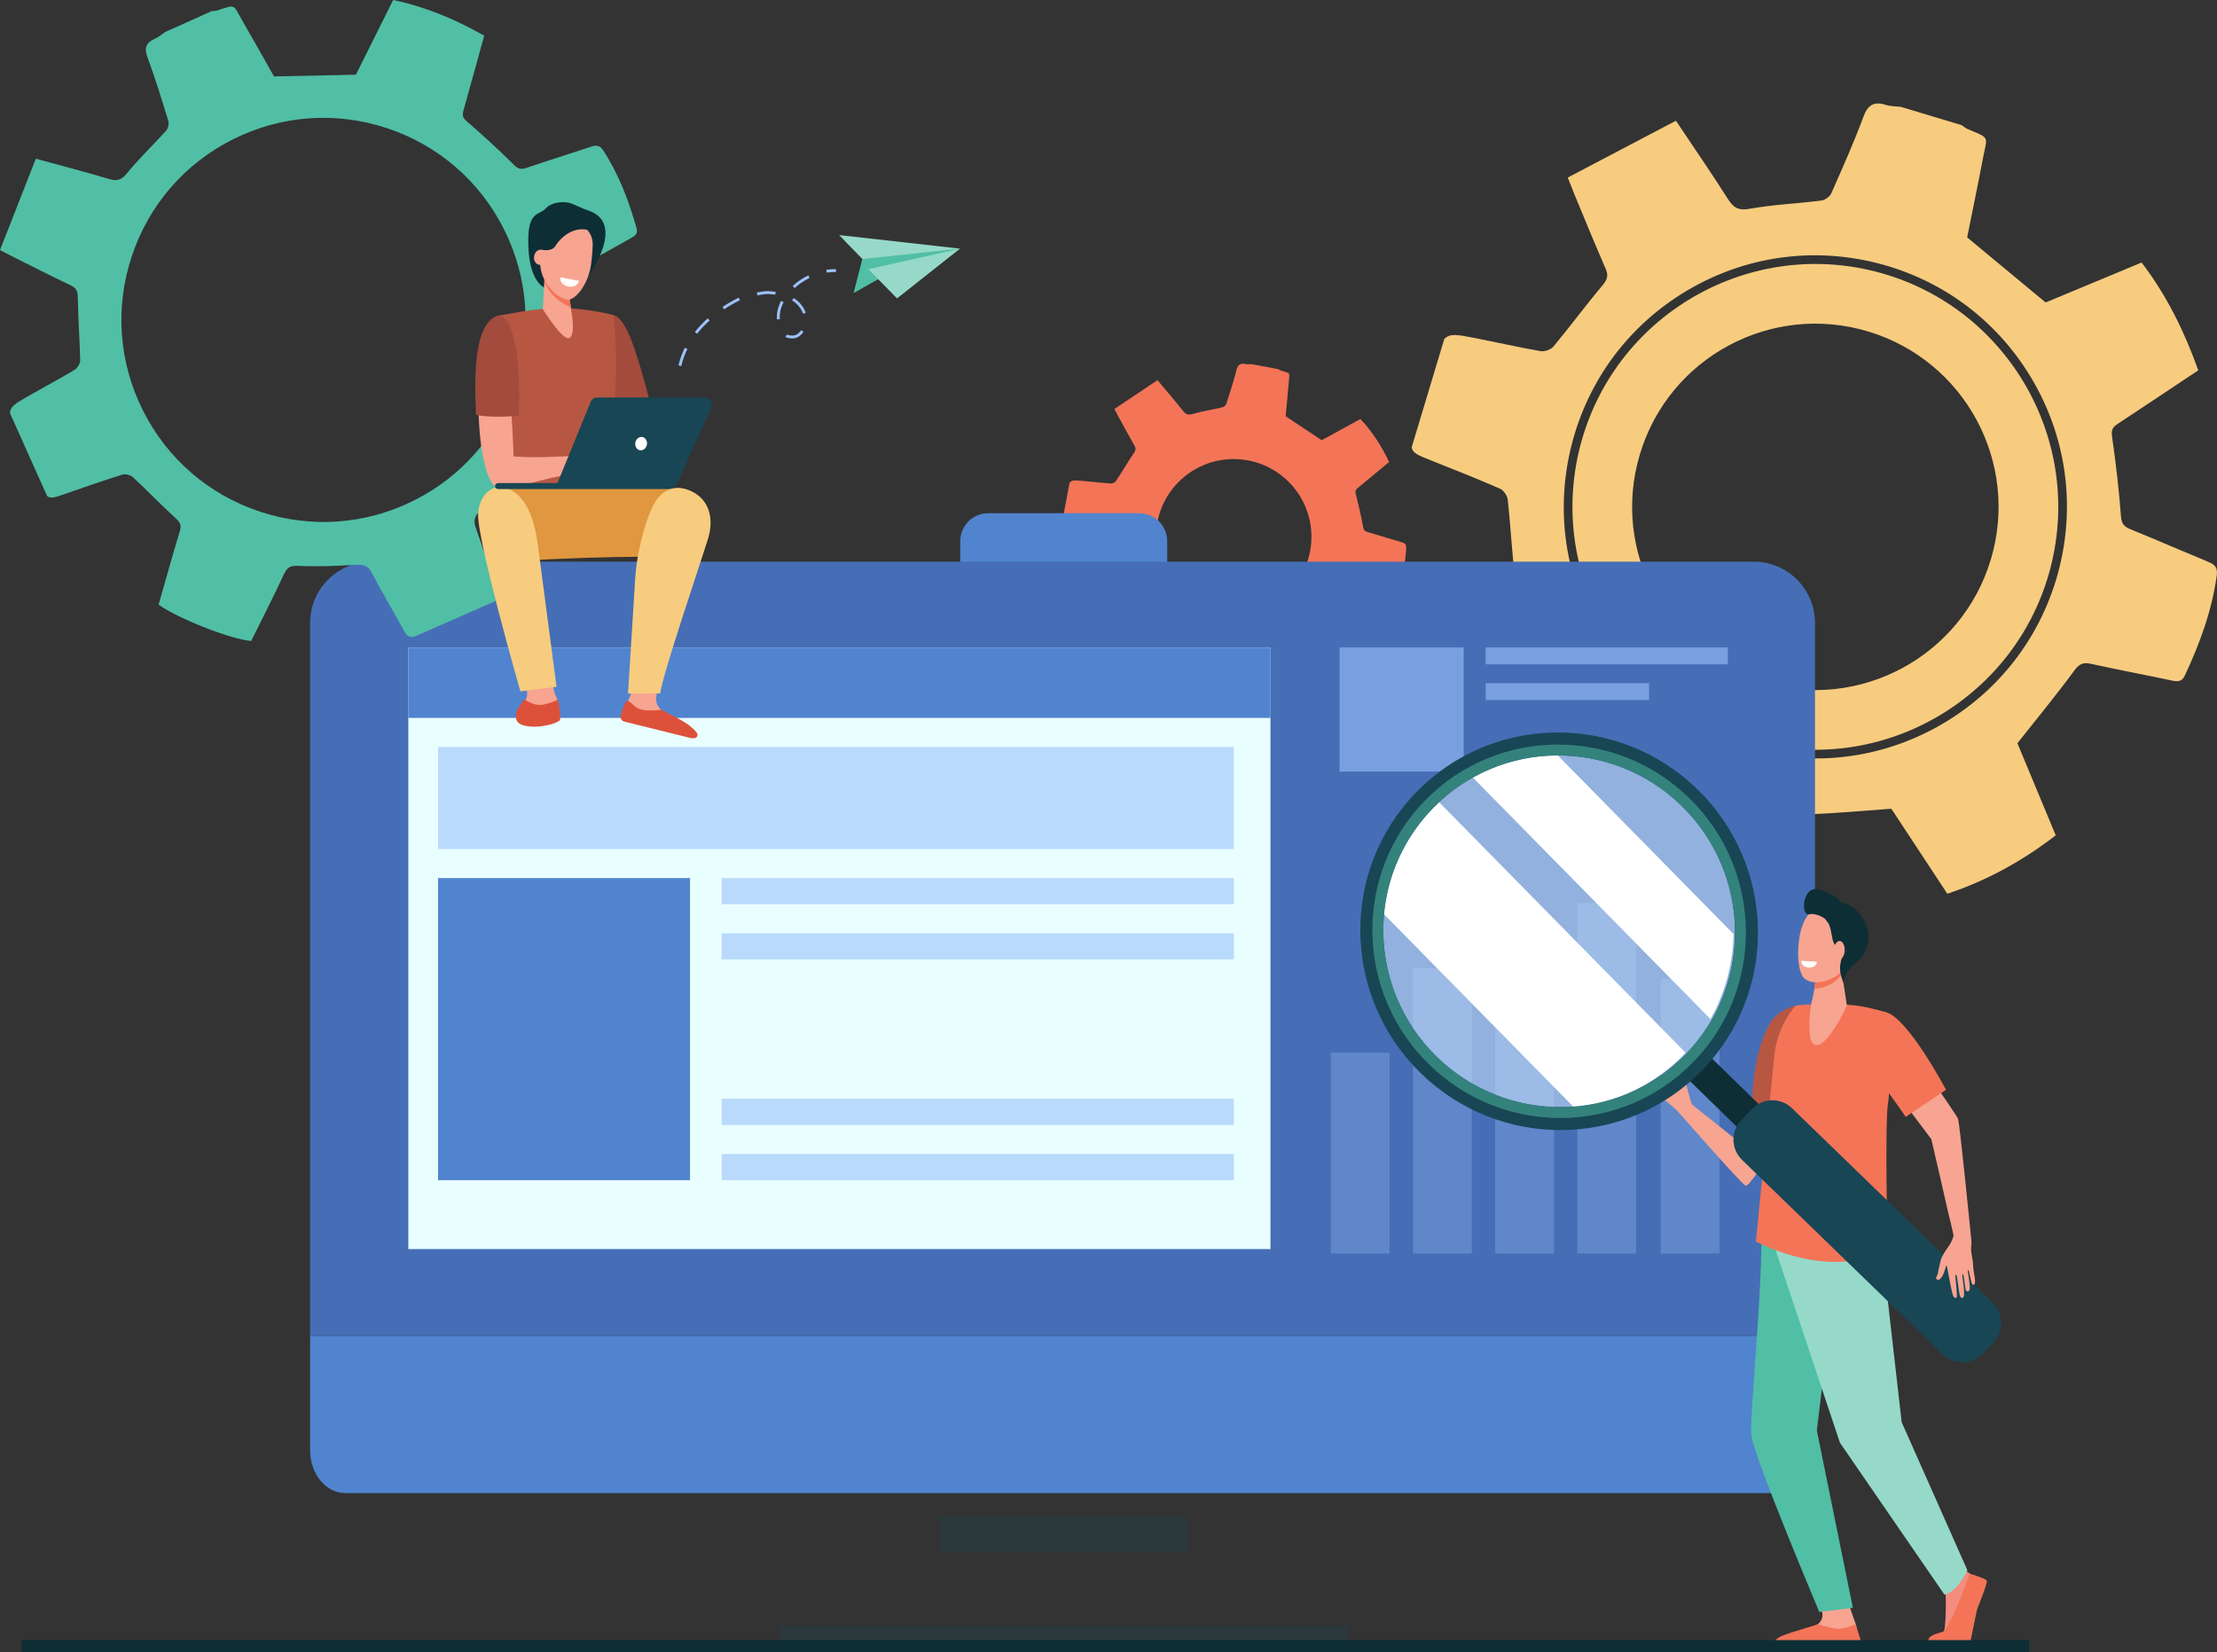 <svg xmlns="http://www.w3.org/2000/svg" viewBox="0 0 2590.73 1930.68"><rect x="0" y="0" width="2590.73" height="1930.68" fill="#333333" stroke="none"/><defs><style>      .cls-1, .cls-2, .cls-3 {        fill: #9bc1f9;      }      .cls-4 {        fill: #f48c7f;      }      .cls-5 {        fill: #f7a491;      }      .cls-6, .cls-7 {        fill: #fff;      }      .cls-8 {        fill: #b75742;      }      .cls-9 {        isolation: isolate;      }      .cls-2, .cls-10 {        opacity: .3;      }      .cls-2, .cls-10, .cls-11 {        mix-blend-mode: multiply;      }      .cls-12 {        fill: #a34b3d;      }      .cls-13, .cls-11 {        fill: #50bfa5;      }      .cls-14 {        fill: #96d9c9;      }      .cls-7 {        mix-blend-mode: soft-light;      }      .cls-15 {        fill: #e0973f;      }      .cls-16 {        fill: #e9ffff;      }      .cls-3, .cls-17 {        opacity: .6;      }      .cls-17 {        fill: #c5ddf9;      }      .cls-18 {        fill: #466eb6;      }      .cls-19 {        fill: #f7cc7f;      }      .cls-20 {        fill: #5184ce;      }      .cls-21 {        fill: #f47458;      }      .cls-22 {        fill: #f8a492;      }      .cls-10, .cls-23 {        fill: #184655;      }      .cls-24 {        fill: #dd513a;      }      .cls-11 {        opacity: .5;      }      .cls-25 {        fill: #0e2e35;      }    </style></defs><g class="cls-9"><g id="Layer_2" data-name="Layer 2"><g id="Layer_1-2" data-name="Layer 1"><g><g><g><path class="cls-19" d="m1846.29,522.45c-38.55,151.69,53.5,306.45,205.18,345,151.68,38.55,306.45-53.5,345-205.18,38.55-151.68-53.5-306.45-205.18-345-151.68-38.55-306.45,53.5-345,205.18Zm70.1,8.22h0c34.07-113.21,153.46-177.37,266.67-143.3h0c113.21,34.07,177.37,153.46,143.3,266.67h0c-34.07,113.21-153.46,177.37-266.67,143.3h0c-113.21-34.07-177.37-153.46-143.3-266.67Z"></path><path class="cls-19" d="m1649.61,522.89c1.34,6.78,7.47,9.15,22.61,15.15,27.08,10.74,54.18,21.49,80.86,33.17,4.2,1.84,8.4,8.38,8.92,13.15,3.09,28.35,4.46,56.9,7.83,85.21,1.04,8.77.19,13.44-7.69,18.39-31.52,19.8-62.48,40.49-93.31,60.63,7.71,33.06,46.53,107.35,67.28,128.13,32.69-13.75,66.31-27.3,99.34-42.15,10.28-4.62,15.53-3.73,24.1,4.46,19.88,19,41.55,36.24,63.44,52.95,8.87,6.77,13.59,12.07,10.72,24.26-7.45,31.6-12.98,63.65-19.89,95.38-1.86,8.53-.24,13.86,8.18,16.47,39.62,12.26,79.25,24.47,118.87,36.72,9.74,3.01,11.24-5,13.67-10.73,12.31-29.03,24.78-58,36.1-87.41,4.25-11.04,9.95-14.68,21.95-15.06,31.75-1,63.44-4.06,97.58-6.48,20.2,30.67,42.5,64.53,65.42,99.33,46.02-15.24,87.46-38.06,126.71-68.23-15.54-37.35-31.09-74.71-44.8-107.63,23.51-29.78,45.89-56.88,66.63-85.18,6-8.19,10.71-9.54,19.71-7.56,31.26,6.87,62.73,12.76,94.04,19.41,6.77,1.44,11.73,1.7,15.2-5.69,17.52-37.37,31.65-75.7,37.36-116.91,1.27-9.19-2.03-12.81-9.59-15.94-30.46-12.58-60.67-25.74-91.18-38.2-7.39-3.02-10.48-6.15-11.16-15.17-2.33-31.27-6.01-62.48-10.48-93.52-1.14-7.93,1.38-11.01,6.96-14.69,31.1-20.48,62.05-41.19,93.84-62.36-16.13-45.29-36.71-87.33-66.18-125.99-38.1,15.86-75.95,31.61-112.17,46.68-30.52-25.32-60.07-49.83-91.69-76.05,5.6-27.96,12.29-60.11,18.43-92.38,5.04-26.48,8.84-23-17.76-34.16-2.54-1.07-4.69-3.05-7.02-4.61-23.79-7.16-47.59-14.32-71.38-21.48-5.56-.63-11.4-.4-16.63-2.06-13.62-4.32-21.29-1.22-26.72,13.37-11.31,30.4-24.53,60.1-37.68,89.78-1.72,3.89-7.38,7.94-11.65,8.48-27.84,3.52-56.07,4.64-83.61,9.6-13.48,2.43-19.15-1.25-25.8-11.76-18.86-29.8-38.95-58.83-60.53-91.11-42.68,22.41-84.31,44.27-126.41,66.38,3.31,8.39,5.13,13.25,7.13,18.04,12.3,29.54,24.33,59.19,37.16,88.5,3.64,8.32,1.79,13-3.91,19.77-19.58,23.26-37.66,47.79-57.08,71.19-3.01,3.63-10.46,6.18-15.18,5.36-25.86-4.49-51.46-10.41-77.23-15.42-20.85-4.05-28.61-5.48-35.21,1.33l-38.11,126.66Zm186.93-2.92c19.33-76.08,67.14-140.08,134.61-180.21,67.47-40.13,146.53-51.58,222.61-32.24,76.08,19.33,140.08,67.14,180.21,134.61,40.13,67.47,51.58,146.53,32.24,222.61-19.33,76.08-67.14,140.08-134.61,180.21-67.47,40.13-146.53,51.58-222.61,32.24-76.08-19.33-140.08-67.14-180.21-134.61-40.13-67.47-51.58-146.53-32.24-222.61Z"></path></g><path class="cls-21" d="m1249.85,564.11l-10.38,55.16c.87,2.8,3.56,3.52,10.22,5.38,11.91,3.31,23.83,6.63,35.62,10.36,1.86.59,3.92,3.16,4.36,5.15,2.58,11.83,4.44,23.81,7.14,35.6.84,3.66.69,5.66-2.42,8.11-12.41,9.78-24.54,19.9-36.64,29.78,4.74,13.6,24.47,43.2,34.16,51.03,13.17-7.28,26.75-14.51,40.02-22.26,4.13-2.41,6.39-2.27,10.37.8,9.24,7.12,19.16,13.42,29.15,19.49,4.05,2.46,6.28,4.48,5.61,9.75-1.72,13.67-2.61,27.44-4.1,41.14-.4,3.68.52,5.86,4.2,6.58,17.27,3.39,34.54,6.76,51.81,10.14,4.25.83,4.52-2.61,5.29-5.14,3.89-12.8,7.84-25.59,11.3-38.51,1.3-4.85,3.54-6.64,8.58-7.34,13.35-1.85,26.58-4.57,40.89-7.13,9.9,12.03,20.84,25.31,32.08,38.97,18.73-8.5,35.19-20,50.4-34.5-8.24-15.06-16.48-30.12-23.75-43.4,8.58-13.62,16.8-26.07,24.28-38.94,2.16-3.73,4.09-4.51,7.98-4.08,13.5,1.49,27.04,2.56,40.56,3.96,2.92.3,5.03.19,6.16-3.09,5.71-16.56,9.95-33.37,10.5-51.01.12-3.93-1.43-5.31-4.77-6.29-13.42-3.94-26.76-8.13-40.19-12.01-3.25-.94-4.7-2.12-5.39-5.9-2.39-13.09-5.35-26.09-8.63-38.99-.84-3.29.09-4.71,2.28-6.51,12.2-10.04,24.33-20.18,36.79-30.54-8.85-18.39-19.42-35.2-33.6-50.18-15.36,8.41-30.62,16.76-45.23,24.75-14.02-9.31-27.59-18.32-42.11-27.96,1.1-12.05,2.48-25.92,3.62-39.81.94-11.4,2.69-10.1-9.03-13.62-1.12-.34-2.12-1.08-3.17-1.63-10.36-1.95-20.72-3.9-31.09-5.85-2.38-.02-4.83.34-7.11-.12-5.94-1.21-9.04.44-10.67,6.84-3.4,13.34-7.64,26.47-11.86,39.58-.55,1.72-2.76,3.68-4.53,4.1-11.59,2.74-23.45,4.48-34.85,7.82-5.58,1.63-8.14.33-11.42-3.8-9.3-11.73-19.09-23.07-29.64-35.72-17,11.38-33.58,22.48-50.35,33.7,1.77,3.39,2.76,5.36,3.82,7.29,6.52,11.91,12.93,23.88,19.66,35.67,1.91,3.35,1.34,5.41-.76,8.52-7.21,10.7-13.74,21.86-20.88,32.61-1.11,1.67-4.13,3.08-6.16,2.94-11.11-.73-22.18-2.08-33.28-3.03-8.98-.77-12.32-1.03-14.8,2.14Zm102.54,46.43c9.28-49.3,56.77-81.75,106.07-72.48h0c49.3,9.28,81.75,56.77,72.48,106.07h0c-9.28,49.31-56.77,81.75-106.07,72.48h0c-49.3-9.28-81.75-56.77-72.48-106.07h0Z"></path><path class="cls-20" d="m1154.79,599.76h176.48c18.05,0,32.7,14.65,32.7,32.7v57.82c0,18.05-14.65,32.7-32.7,32.7h-176.48c-18.05,0-32.7-14.65-32.7-32.7v-57.82c0-18.05,14.65-32.7,32.7-32.7Z"></path><path class="cls-18" d="m2120.96,1561.11v-833.07c0-39.58-32.09-71.67-71.67-71.67H434.05c-39.58,0-71.67,32.09-71.67,71.67v833.07h1758.58Z"></path><rect class="cls-10" x="910.56" y="1900.65" width="665.67" height="19.08"></rect><rect class="cls-10" x="1097.48" y="1771.14" width="290.15" height="43.35"></rect><path class="cls-20" d="m362.38,1561.11v133.5c0,27.77,18.35,50.28,41,50.28h1676.59c22.64,0,41-22.51,41-50.28v-133.5H362.38Z"></path><rect class="cls-16" x="477.15" y="756.7" width="1007.51" height="703.02"></rect><rect class="cls-20" x="477.15" y="756.7" width="1007.51" height="82.31"></rect><g><rect class="cls-2" x="1843.21" y="1055.27" width="68.77" height="409.63"></rect><rect class="cls-2" x="1747.17" y="1180.21" width="68.77" height="284.68"></rect><rect class="cls-2" x="1940.63" y="1144.02" width="68.77" height="320.88"></rect><rect class="cls-2" x="1651.13" y="1131.4" width="68.77" height="333.5"></rect><rect class="cls-2" x="1555.08" y="1230.28" width="68.77" height="234.62"></rect></g><rect class="cls-3" x="511.91" y="872.91" width="929.93" height="119.36"></rect><rect class="cls-3" x="843.31" y="1026.16" width="598.54" height="30.59"></rect><rect class="cls-20" x="511.91" y="1026.16" width="294.45" height="353.04"></rect><rect class="cls-3" x="843.31" y="1090.65" width="598.54" height="30.59"></rect><rect class="cls-3" x="843.31" y="1284.12" width="598.54" height="30.59"></rect><rect class="cls-3" x="843.31" y="1348.61" width="598.54" height="30.59"></rect><rect class="cls-3" x="1565.37" y="756.63" width="145.07" height="145.07"></rect><rect class="cls-3" x="1736.1" y="756.63" width="283" height="19.71"></rect><rect class="cls-3" x="1736.1" y="798.41" width="190.98" height="19.71"></rect><g><path class="cls-5" d="m2116.48,1238.21c-5.93-4.82-51.79,15.3-51.21,22.31.58,7-32,74.91-32,74.91l-56.3-44.89h-.02c-.5-1.61-5.83-19.07-6.09-22.19-.27-3.28-9.79-9.01-14.21-8.17-4.42.84,3.78,6.39,4.32,7.41,1.47,2.77-4.2,3.81-4.2,3.81,0,0-16.08-5.16-16.42-10.41-.35-5.25-11.34,9.18-10.05,11.19,1.26,1.96,27.53,23.13,31.32,27.72,0,0,72.83,83.25,78.01,85.43,4.55,1.91,20.77-26.78,36.1-45.83,15.33-19.05,59.29-86.22,40.76-101.29Z"></path><path class="cls-4" d="m2263.42,1850.36s10.01,9.76,10.23,13.35c.23,3.58.89,41.97-3.2,45.56-4.08,3.58-16.09,6.12-12.23,10.16,2.91,3.05,25.35,2.4,40.22,1.58,4.34-.24,9.78-34.87,11.5-39.95,2.5-7.39,8.57-24.04,6.3-29.19-1.11-2.51-6.4-7.67-13.85-12.49-7.84-5.06-15.34-16.34-15.34-16.34l-23.63,27.33Z"></path><path class="cls-5" d="m2159.75,1873.1s8.96,25.3,8.97,25.36c.67,4.01,3.29,13.91,3.29,17.55,0,13.69-61.73-11.62-47.9-17.69,1.25-.55,5.18-4.93,5.59-9.59.63-7.18-5.2-16.18-5.2-16.18l35.25.54Z"></path><g><path class="cls-13" d="m2062.91,1402s-4.5,45.35-4.5,46.03c0,73.37-14.54,216.67-11.78,230.47,6.75,33.64,79.37,205.27,79.37,205.27l39.25-4.69-42.13-207.39,9.8-80.8,26.63-163.49-96.64-25.4Z"></path><path class="cls-14" d="m2194.64,1442.12l7.45,42.99,20.15,176.91,76.74,172.9s-10.79,25.16-26.72,28.69l-122.13-177.52-75.87-227.15,2.66-50.46,117.72,33.64Z"></path></g><path class="cls-8" d="m2047.26,1294.02l54.42,5.56s2.5-44.62,2.5-65.9c0-25.82-2.2-59.08-5.32-58.36-8.75,2.01-20.54,6.84-27.55,16.48-24.28,33.36-24.05,102.23-24.05,102.23Z"></path><path class="cls-21" d="m2073.99,1229.12c-1.14,7.87-22.06,221.9-22.06,221.9,99.09,47.86,153.78,8.53,153.78,8.53,0,0-3.24-150.29.64-170.75,2.57-13.53,5.78-103.47-2.99-105.99-11.25-3.23-24.16-6.67-38.22-8.12-12.01-1.25-58.65-1.97-66.99.83,0,0-19.35,20.49-24.15,53.6Z"></path><path class="cls-21" d="m2301.91,1839.13s-23.06,64.94-32.09,68.08c-2.4.83-13.9,2.94-16.07,8.03-.65,1.53,0,6.65,0,6.65h48.08s6.08-28.61,8.48-41.19c0,0,12.73-30.72,11.31-33.51-1.41-2.79-19.71-8.06-19.71-8.06Z"></path><path class="cls-21" d="m2175.52,1920.54l-7.07-22.33s-14.85,6.28-22.27,5.23c-7.42-1.05-21.92-5.23-21.92-5.23-29.63,9.75-53.9,14.49-49.49,22.33h100.75Z"></path><path class="cls-5" d="m2039.62,1385.32c-.22-.09-1.03-.73-1.5-1.11,1.76-20.97,1.44-41.29-5.14-48.16.16-.33,1.6-3.39,3.1-6.56,7.63,5.9,11.25,21.57,9.83,47.01-.1,1.75-.6,3.08-1.01,5.27-2.21,2.43-4.22,4-5.29,3.55Z"></path><path class="cls-5" d="m2151.89,1133.31l6.39,42.1s-23.33,50.13-37.25,45.78c-11.68-3.65-4.5-48-4.5-48,0,0,6.37-23.82,4.46-35.74-1.91-11.92,30.9-4.14,30.9-4.14Z"></path><path class="cls-21" d="m2120.98,1137.45c-1.91-11.92,30.9-4.14,30.9-4.14l.53,3.49c-.96,2.34-2.13,4.34-3.56,5.87-7.33,7.89-18.79,12.62-28.69,12.98.99-6.43,1.6-13.32.82-18.2Z"></path><g><path class="cls-5" d="m2157.27,1073.75c.93-.34,7.43,47.95-4.91,61.24-12.35,13.29-36.4,17.63-45.03,7.17-9.54-11.57-9.06-63.47,10.13-77.14,19.2-13.67,39.81,8.73,39.81,8.73Z"></path><path class="cls-25" d="m2124.77,1039.19c14.84,3.03,24.45,12.09,27.98,15.96,6.74.8,15.89,4.52,25.35,20.17,11.63,19.25,3.04,40.58-10.49,51.04-13.53,10.46-13.35,22.55-13.35,22.55l-2.14-6.25c-1.58-4.74-2.22-9.76-1.69-14.73.32-2.98.96-6.2,2.19-8.85,3.26-6.99-6.99-11.63-9.87-17.45-2.21-4.48-2.32-14.72-5.81-22.12l-4.16-5.65s-9.6-7.47-19-5.36c-9.4,2.11-8.04-33.2,10.99-29.32Z"></path><path class="cls-5" d="m2143.37,1110.23c-.1,5.89,2.58,10.71,5.98,10.77,3.4.06,6.24-4.67,6.34-10.56.1-5.89-2.58-10.71-5.98-10.77-3.4-.06-6.24,4.67-6.34,10.56Z"></path></g><path class="cls-6" d="m2123.32,1123.84l-18.61-.96s.06,7.09,8.24,7.75c9.96.8,10.38-6.79,10.38-6.79Z"></path><g><path class="cls-25" d="m1971.04,1233.92c4.37-4.48,8.45-9.09,12.24-13.81l81.23,79.32c4.99,4.88,3.27,14.73-3.84,22.01-7.11,7.28-16.93,9.24-21.92,4.36l-81.23-79.32c4.62-3.9,9.14-8.09,13.51-12.57Z"></path><ellipse class="cls-17" cx="1821.99" cy="1088.35" rx="204.88" ry="206.15" transform="translate(-229.75 1631.06) rotate(-45.67)"></ellipse><path class="cls-7" d="m1969.71,1230.22c-33.7,35.83-79.8,59.24-130.44,63.84l-222.22-225.88c.04-.43.08-.85.12-1.28,5.53-51.57,29.52-96.66,64.63-129.33l287.91,292.65Z"></path><path class="cls-7" d="m1820.23,882.62l205.51,208.89c-.1,6.32-.47,12.69-1.16,19.1-3.13,29.19-12.19,56.3-25.81,80.26l-277.54-282.1c29.55-16.62,63.41-26.02,99-26.14Z"></path><path class="cls-23" d="m1660.16,1254.06c92.08,89.93,239.19,88.64,328.56-2.87,89.38-91.52,87.18-238.61-4.91-328.54-92.08-89.93-239.19-88.64-328.56,2.87-89.38,91.52-87.18,238.61,4.91,328.54Zm18.68-19.13c-81.45-79.55-83.4-209.66-4.34-290.61,79.06-80.95,209.18-82.09,290.63-2.54,81.45,79.55,83.4,209.66,4.34,290.61-79.06,80.95-209.18,82.09-290.63,2.54Z"></path><path class="cls-11" d="m1669.98,1244c86.5,84.47,224.67,83.27,308.62-2.7,83.95-85.96,81.89-224.13-4.61-308.6-86.5-84.47-224.67-83.27-308.62,2.7-83.95,85.96-81.89,224.13,4.61,308.6Zm8.86-9.07c-81.45-79.55-83.4-209.66-4.34-290.61,79.06-80.95,209.18-82.09,290.63-2.54,81.45,79.55,83.4,209.66,4.34,290.61-79.06,80.95-209.18,82.09-290.63,2.54Z"></path><path class="cls-23" d="m2316.79,1582.03l12.62-13.09c12.62-13.08,12.24-33.92-.85-46.53l-234.51-227.36c-13.09-12.62-33.92-12.23-46.53.85l-12.62,13.09c-12.62,13.08-12.23,33.92.85,46.53l234.51,227.36c13.08,12.62,33.92,12.23,46.53-.85Z"></path></g><path class="cls-22" d="m2303.86,1453.28c.06-.46.07-.92.02-1.38-1.46-14.82-13.77-139.28-15.84-144.57-1.87-4.78-57.06-83.72-57.06-83.72l-27.13,36.96,53.08,70.8c1.19,4.5,20.34,88.52,20.34,88.52,0,0,3.93,15.31,5.68,24.49-.8,2.21-1.59,4.3-2.29,6.01-1.76,3.66-3.83,6.66-5.72,9.19-2.37,3.18-6.29,10.13-6.78,11.99-.56,2.16-1.58,6.65-2.15,9.36-.57,2.71-1.36,5.87-1.49,7.34-.08.9-1,2.68-1.71,3.94-1.06,1.88.75,4.1,2.8,3.42,1.93-.64,3.43-3.14,4.35-4.69,2.61-4.39,4.01-12.41,4.66-11.98.65.42,2.94,14.03,3.3,15.56.36,1.54,3.11,17.33,4.66,20.22,1.55,2.89,3.6,2.4,4.14.6.47-1.56-1.71-23.65-1.71-23.65,0,0-.27-2.82.96-1.94,1.23.88,3.25,20.94,4.11,23.88.86,2.94,2.82,4.49,4.48,2.13,2.02-2.87-1.45-24.15-1.45-24.15,0,0-.39-2.67.75-2.43,1.14.25,2.57,17.35,3.46,18.82.89,1.48,3.13,2.01,4.2-.46,1.26-2.9-2-21.87-2-21.87,0,0,.16-1.51.87-1.01.71.5,2.97,14.99,4.45,16.33,1.24,1.13,2.27.03,2.27.03,2.71-1.85-1.44-15.63-1.4-22.48.04-6.85-3.14-14.55-2.19-22.71.06-.51.23-1.77.33-2.56Z"></path><path class="cls-21" d="m2274.1,1273.61l-47.15,31.65s-26.57-39.54-40.84-53.62c-17.87-17.64,6.51-71.66,18.02-68.6,25.75,6.84,69.96,90.57,69.96,90.57Z"></path></g><rect class="cls-25" x="25.12" y="1916.68" width="2346" height="14"></rect></g><path class="cls-13" d="m55.02,579.67c4.37,3.41,9.34,1.63,21.7-2.69,22.09-7.71,44.2-15.43,66.54-22.37,3.52-1.09,9.51.67,12.33,3.3,16.78,15.6,32.62,32.21,49.55,47.63,5.25,4.78,7.18,8.06,5,15.21-8.73,28.59-16.65,57.43-24.79,85.87,22.06,16.02,84.69,40.72,108.21,42.43,12.62-25.54,25.91-51.44,38.16-77.81,3.81-8.21,7.47-10.43,16.98-9.96,22.06,1.09,44.28.17,66.36-1.2,8.94-.55,14.6.19,19.26,9.1,12.09,23.1,25.58,45.47,38.06,68.37,3.35,6.16,7.14,8.54,13.63,5.7,30.5-13.38,60.99-26.8,91.48-40.19,7.5-3.29,4.2-8.94,2.66-13.71-7.79-24.09-15.45-48.25-24.03-72.06-3.22-8.94-1.67-14.14,5.41-20.68,18.76-17.3,36.39-35.81,55.85-55.23,28.39,8,59.73,16.84,91.95,25.92,19.93-33.44,33.1-69.09,41.07-108.04-29.07-14.51-58.16-29.02-83.78-41.81-1.38-30.44-2.03-58.66-4.32-86.75-.66-8.13,1.48-11.42,7.99-14.96,22.59-12.26,44.8-25.23,67.31-37.65,4.87-2.69,8.02-5.14,6.24-11.45-9.01-31.9-20.58-62.61-38.77-90.63-4.06-6.25-7.96-6.71-14.2-4.63-25.11,8.37-50.38,16.26-75.45,24.74-6.07,2.05-9.6,1.78-14.75-3.35-17.85-17.76-36.49-34.78-55.53-51.28-4.86-4.22-4.95-7.41-3.5-12.58,8.12-28.79,16.02-57.63,24.2-87.2C532.25,22.69,497.66,7.98,459.44,0c-14.8,29.65-29.5,59.12-43.57,87.31-31.84.67-62.67,1.32-95.66,2.02-11.29-19.92-24.14-42.96-37.37-65.79-10.86-18.73-6.72-18.61-28.75-11.41-2.1.69-4.45.61-6.69.89-18.21,8.16-36.42,16.32-54.63,24.48-3.71,2.54-7.13,5.75-11.18,7.49-10.54,4.54-13.57,10.45-9.2,22.16,9.11,24.4,16.7,49.39,24.32,74.32,1,3.27-.31,8.7-2.61,11.27-15.05,16.78-31.6,32.29-45.72,49.79-6.91,8.56-12.29,9.31-21.85,6.42-27.12-8.18-54.58-15.25-84.65-23.51-14.14,36.04-27.92,71.2-41.87,106.76,6.42,3.36,10.08,5.35,13.81,7.21,23,11.47,45.89,23.15,69.08,34.21,6.59,3.14,7.92,6.95,8.02,14.06.34,24.42,2.25,48.81,2.76,73.23.08,3.79-3.1,9.25-6.4,11.23-18.06,10.86-36.72,20.73-55.01,31.24-14.79,8.5-20.25,11.71-20.69,19.32l43.44,96.95Zm111.98-100.04c-28.26-56.36-32.87-120.36-13-180.19,19.87-59.83,61.86-108.35,118.22-136.6,56.36-28.26,120.36-32.87,180.19-13,59.84,19.88,108.35,61.86,136.6,118.23,28.26,56.36,32.87,120.36,13,180.19-19.88,59.84-61.86,108.35-118.23,136.6-56.36,28.26-120.36,32.87-180.19,13-59.84-19.88-108.35-61.86-136.6-118.23Z"></path><g><g><g><path class="cls-13" d="m1007.71,302.69l-10.19,39.74,31.19-17.52,93.16-34.35-68.65-1.9s-35.6,4.27-37.68,5.74c-2.07,1.47-7.83,8.29-7.83,8.29Z"></path><polygon class="cls-14" points="980.55 274.71 1121.87 290.56 1007.71 302.69 980.55 274.71"></polygon><polygon class="cls-14" points="1048.24 348.74 1014.79 314.6 1121.87 290.56 1048.24 348.74"></polygon></g><g><path class="cls-1" d="m793.56,424.31c.81-3.16,1.81-6.34,2.98-9.43,1.08-2.85,2.32-5.7,3.69-8.47l3,1.48c-1.32,2.67-2.52,5.42-3.56,8.17-1.12,2.98-2.09,6.04-2.87,9.08-.23.9-.45,1.79-.65,2.69l-3.27-.73c.21-.95.44-1.89.67-2.8Zm18.44-36.4c4.37-5.53,9.42-10.88,15.03-15.89l2.23,2.5c-5.46,4.89-10.39,10.09-14.63,15.47l-2.63-2.08Zm106.23,5.97c-.18-.14-.35-.29-.53-.44l2.18-2.54c.15.13.31.26.44.37,0,0,.09.06.32.15,1.75.66,6.51,1.23,9.37-.04,2.4-1.07,4.46-2.9,6.11-5.46l2.81,1.82c-1.98,3.06-4.59,5.38-7.56,6.7-3.97,1.76-9.72.95-11.92.12-.52-.2-.92-.41-1.22-.66Zm-73.9-35.19c5.95-3.95,12.31-7.61,18.91-10.88l1.49,3c-6.48,3.21-12.72,6.8-18.55,10.67l-1.85-2.79Zm63.72,7.66c.37-3.19,1.17-6.43,2.38-9.62.65-1.72,1.42-3.45,2.31-5.15l2.97,1.54c-.82,1.59-1.54,3.2-2.15,4.79-1.11,2.94-1.84,5.91-2.18,8.83-.24,2.07-.27,4.19-.09,6.29l-3.34.29c-.2-2.33-.17-4.67.1-6.97Zm18-15.02l-.4-.25,1.77-2.84.43.27c6.46,4.14,11.46,10.34,13.72,17l-3.17,1.08c-2.02-5.96-6.52-11.52-12.36-15.26Zm-41.61-9.54c3.83-.69,10.78-1.8,14.33-1.54,2.76.2,5.28.47,7.7.83l-.5,3.31c-2.33-.35-4.77-.61-7.44-.81-2.33-.17-7.25.38-13.5,1.5l-.59-3.3Zm41.91-7.6c5.41-4.99,11.54-9.16,18.22-12.39l1.46,3.02c-6.38,3.08-12.24,7.06-17.41,11.83l-2.27-2.46Z"></path><path class="cls-1" d="m966.11,318.58c3.61-.54,7.22-.79,10.73-.72l.06-3.35c-3.7-.07-7.5.19-11.29.76l.5,3.31Z"></path></g></g><g><path class="cls-12" d="m716.96,368.4c2.02.08,7.54,1.93,15.62,17.2,10.32,19.5,25.4,78.4,25.4,78.4l-45.01,16.76-5.78-12.29-9.52-94.65s18.74-5.44,19.3-5.42Z"></path><path class="cls-8" d="m657.46,359.91c12.87.02,44.72,3.77,59.5,8.5,0,0,10.86,93.33-9.78,164.25-4.62,15.88,3.82,65.81,3.82,65.81l-133.37-1.76s15.8-120.72,9.85-140.21c-5.95-19.5-6.09-87.45-6.09-87.45,0,0,.91-.14,29.97-5.16,13.55-2.34,32.37-3.98,46.11-3.96Z"></path><path class="cls-5" d="m641.92,771.69s2.95,34.06,8.38,43.49c5.43,9.43-.29,25.46-.57,27.66-.29,2.2-11.42,5.34-29.12,3.46-17.7-1.89-17.42-5.97-15.99-12.57,1.43-6.6,10.85-15.09,11.42-21.38.57-6.29-5.42-28.92-5.42-28.92l31.31-11.74Z"></path><path class="cls-15" d="m695.96,570.36s92.07-5.11,112.63,7.34c20.56,12.45-14.61,73.56-14.61,73.56,0,0-64.06-2.95-189.55,4.29-29.71,1.71-32.28-77.48-26.72-84.03,5.56-6.55,118.25-1.16,118.25-1.16Z"></path><path class="cls-24" d="m618.39,848.94c-18.23-1.94-15.98-10.9-14.5-17.7.92-4.26,6.15-9.27,9.27-14.02,1.63,1.3,4.28,3.59,12.2,5.93,8.22,2.43,19.49-2.38,26.67-5.39,2.56,9.52,2.68,21.67,2.44,23.51-.29,2.27-17.84,9.6-36.07,7.66Z"></path><path class="cls-19" d="m628.46,636.22c3.68,27.83,21.89,166.4,21.89,166.4l-42.26,5.24s-51.97-180.86-49.3-208.52c2.66-27.66,22.12-29.99,22.12-29.99,0,0,37.82-6.81,47.55,66.88Z"></path><path class="cls-5" d="m579.94,379.41c12.47-4.68,18.57,107.68,20.25,153.93,22.08,2.12,60.57.02,70.16-.7,4.51-.34,14.9-4.15,19.38-4.73,4.59-.6,8.76-.91,11.02-.52.83.14,23.85,9.56,25.82,11.62,2.44,2.56,9.04,9.02,7.93,11.81-1.11,2.79-12.7-7.78-12.7-7.78l-5.66-3.18c7.05,6.88,20.49,15.95,18.55,19.25-1.89,3.22-14.01-5.98-22.65-12.25,7.41,6.69,16.62,18.67,14.5,20.54-1.91,1.68-12.38-12.19-23.57-16.18-4.15-1.48-8.28,2.62-11.55,3.11-2.4.36-6.1,1.14-8.45.47l-12.12-3.44c-4.13.37-4.23,2.82-8.4,3.7-4.84,1.03-12.78,2.11-18.95,3.62-35.49,8.67-47.33,12.7-58.2,12.69-32.92-.02-34.83-180.91-5.35-191.97Z"></path><path class="cls-12" d="m556.27,484.9c-2.34-47.37-1.99-105.76,24.56-115.72,10.48-3.93,28.95,19.7,25.63,116.68-14.18,1.17-34.99,2.11-50.19-.96Z"></path><path class="cls-5" d="m769.91,804.71s-6.1,10.78-1.3,19.81c4.8,9.04,30,22.33,32.62,27.23,2.62,4.9,1.6,8.37,1.6,8.37l-74.82-18.34,5.73-22.55,7-15.58,29.17,1.07Z"></path><path class="cls-24" d="m772.47,829.35s-21.03,3.64-29.37-3.01c-8.34-6.65-7.78-7.87-10.86-6.73-1.98.73-4.99,9.72-6.89,16.04-1.01,3.37,1.01,6.89,4.42,7.73l77.9,19.25c5.92,1.14,9.83-2.56,5.85-7.3-2.73-3.25-6.15-5.78-8.04-7.48-5.8-5.23-33.03-18.5-33.03-18.5Z"></path><path class="cls-19" d="m762.58,592.18c5.95-12.52,19.49-28.83,43.3-19.01,22.71,9.37,28.81,32.39,21.65,55.96-7.17,23.57-54.35,162.15-55.99,181.21l-37.67.25s6.85-109.73,8.53-136.25c1.62-25.52,9.89-60.48,20.19-82.16Z"></path><path class="cls-23" d="m823.73,464.54h-125.92c-3.33,0-6.33,2.02-7.6,5.11l-38.77,94.89h-69.42c-1.94,0-3.52,1.58-3.52,3.52h0c0,1.95,1.57,3.52,3.52,3.52h197.58c5.43,0,10.36-3.2,12.58-8.17l39.04-87.27c2.44-5.45-1.54-11.61-7.49-11.61Z"></path><path class="cls-6" d="m755.93,519.8c-.85,4.26-4.56,7.11-8.28,6.37-3.72-.75-6.05-4.81-5.2-9.07.85-4.26,4.56-7.11,8.28-6.37,3.72.75,6.05,4.81,5.2,9.07Z"></path><g><path class="cls-25" d="m687.39,245.93c-3.79-1.28-7.53-2.72-11.14-4.46-4.08-1.97-9.36-4.27-12.7-4.79-7.03-1.08-19.1-.36-25.77,6.87-8.31,9.01-23.06,1.63-20.09,48.82,3.37,53.42,33.07,47.55,33.79,46.65.72-.9,26.49-34.17,26.49-34.17,0,0,9.01,19.71,9.01,18.98s46-62.55.42-77.9Z"></path><path class="cls-5" d="m664.84,342.96l2.56,19.09s5.74,27.5-1.65,32.8c-7.39,5.3-31.42-33.58-31.42-33.58l2.54-48.36,27.97,30.06Z"></path><path class="cls-21" d="m636.06,328.57c6.1,16.5,20.64,26.64,30.96,30.57l-2.17-16.18-27.97-30.06-.82,15.67Z"></path><path class="cls-5" d="m663.32,260.27c15.66-2.53,29.7,10.06,29.31,25.74-.17,6.81-.73,15.32-2.14,24.48-3.4,22.03-18.44,41.43-28.38,39.7-9.94-1.73-34.95-20.74-30.55-52.09,2.72-19.36,15.32-35.18,31.76-37.83Z"></path><path class="cls-5" d="m638.47,301.84c-.84,4.84-4.72,8.21-8.67,7.53-3.95-.69-6.47-5.17-5.63-10.02.84-4.85,4.72-8.21,8.67-7.53,3.95.69,6.47,5.17,5.63,10.02Z"></path><path class="cls-25" d="m632.83,291.82s12.02,2.99,16.48-4.74c4.46-7.73,20.41-24.41,40.68-17.49,20.27,6.92-17.84-16.82-19.46-16.82s-21.08-.14-21.08-.14c0,0-15,12.34-15.54,13.7-.54,1.36-4.87,16.14-4.87,16.14l3.79,9.35Z"></path></g><path class="cls-6" d="m654.82,324.07l21.87,4.18s-2.09,8.24-11.76,6.68c-11.79-1.9-10.11-10.86-10.11-10.86Z"></path></g></g></g></g></g></g></svg>